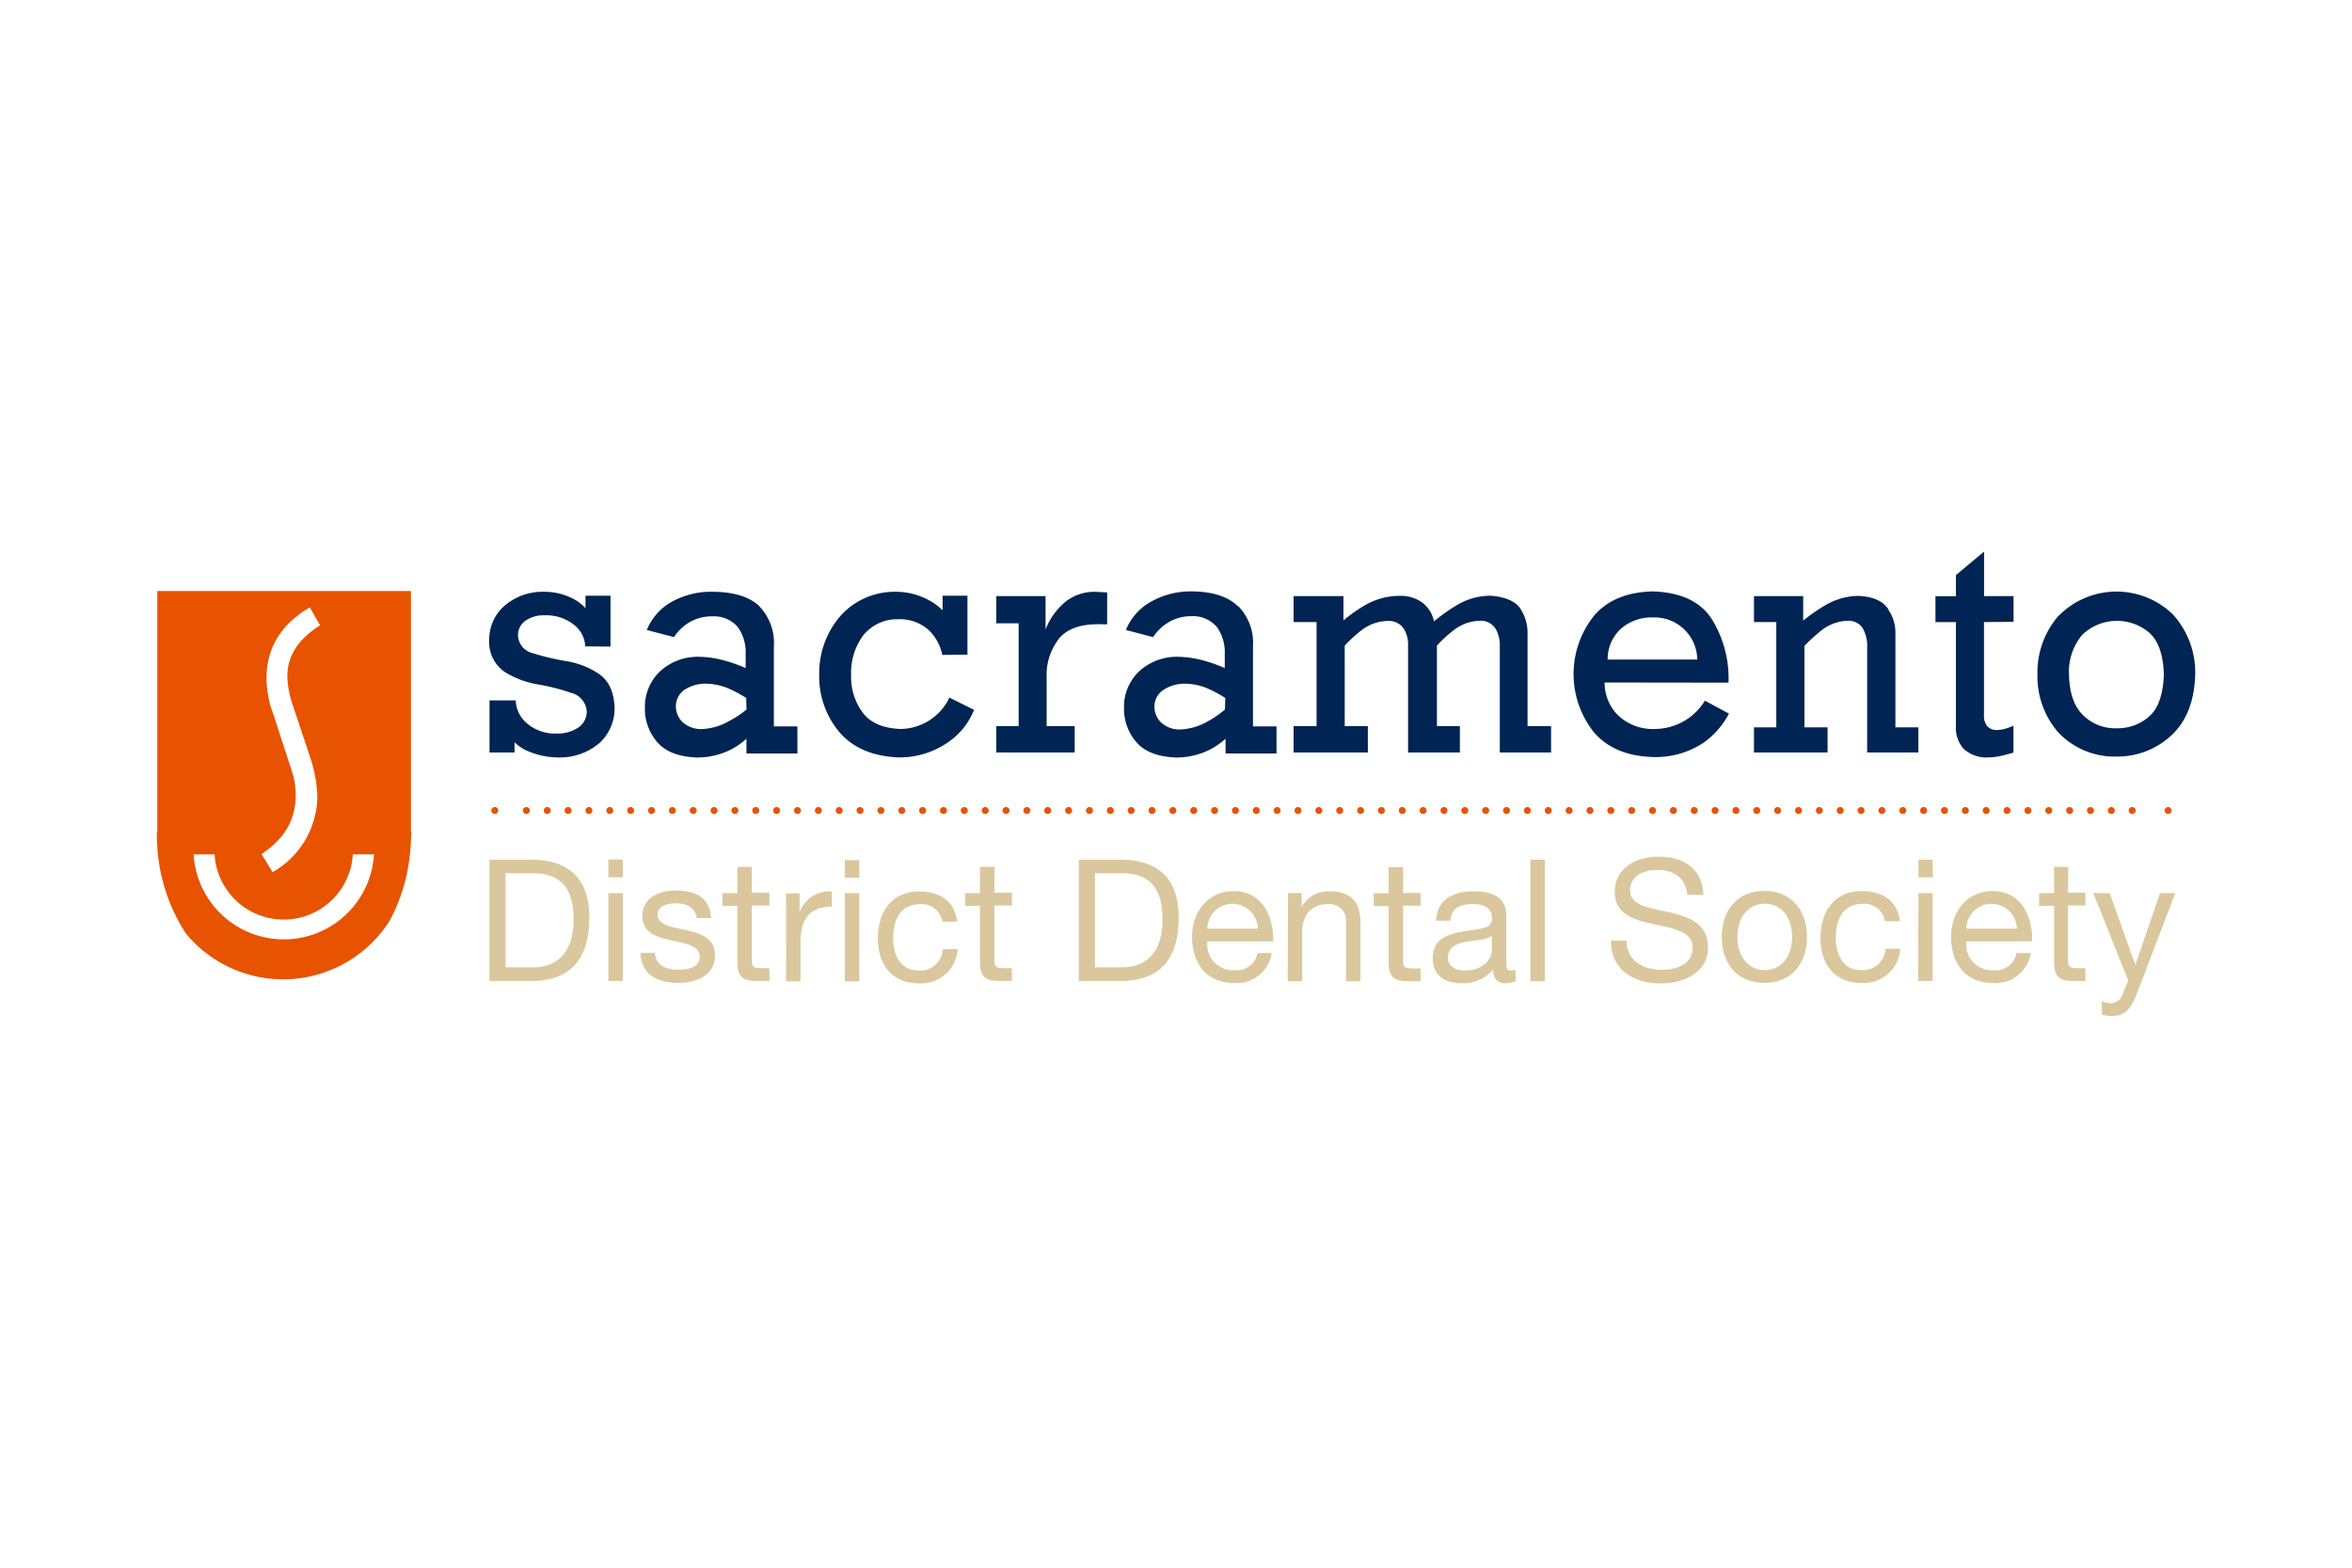 <svg id="Layer_3" data-name="Layer 3" xmlns="http://www.w3.org/2000/svg" viewBox="0 0 300 200"><defs><style>.cls-1{fill:#e75300;}.cls-2{fill:#002453;}.cls-3{fill:#dbc79d;}.cls-4,.cls-5{fill:none;stroke:#e75300;stroke-linecap:round;stroke-linejoin:round;stroke-width:0.89px;}.cls-4{stroke-dasharray:0 2.66;}</style></defs><path class="cls-1" d="M47.7,109a11.52,11.52,0,0,1-23,0h2.67A8.83,8.83,0,0,0,45,109ZM40.82,79.78c-2.81,1.78-4.17,3.91-4.17,6.52a11.94,11.94,0,0,0,.68,3.62l2.28,6.85a17.18,17.18,0,0,1,.87,5,11.3,11.3,0,0,1-5.71,9.5l-1.41-2.31c3-2,4.36-4.44,4.36-7.58a10.29,10.29,0,0,0-.63-3.43l-2.18-6.71A12.94,12.94,0,0,1,34,86.49c0-3.81,1.84-6.86,5.52-9Zm11.65,26.51s0-.09,0-.13h-.05V75.4H20.06v30.76H20v.13q0,.88.06,1.74a22.82,22.82,0,0,0,3.65,11.06,16.08,16.08,0,0,0,26-1.64,22.67,22.67,0,0,0,2.43-7.34,25.14,25.14,0,0,0,.3-3.82"/><path class="cls-2" d="M273.94,91.57a6.15,6.15,0,0,1-4,1.34,5.77,5.77,0,0,1-4.23-1.66q-1.73-1.66-1.81-5.21a7.32,7.32,0,0,1,1.7-5.06A6.39,6.39,0,0,1,274,80.6c1.25,1,1.92,2.82,2,5.44-.09,2.72-.79,4.56-2.08,5.53m-11.36-13a11,11,0,0,0-2.68,7.48,10.87,10.87,0,0,0,2.64,7.37,9.89,9.89,0,0,0,7.48,3.1,10.08,10.08,0,0,0,7-2.74c1.89-1.78,2.88-4.33,3-7.63a11,11,0,0,0-2.83-7.75,10.34,10.34,0,0,0-14.59.17m-5.75.76V76.05h-3.76V70.37l-3.59,3v2.69h-2.61v3.31h2.61V92.63a4,4,0,0,0,1,2.92,4.3,4.3,0,0,0,3.11,1.08,8.57,8.57,0,0,0,1.92-.26l1.31-.35V92.59a9.09,9.09,0,0,1-.86.32,4,4,0,0,1-1.24.22,1.58,1.58,0,0,1-1.23-.47,2.09,2.09,0,0,1-.43-1.45V79.36Zm-15.95-1.57q-1-1.61-3.87-1.74a8.51,8.51,0,0,0-4.18,1.19A22.34,22.34,0,0,0,230,79.18V76.05h-6.28v3.31h2.85V92.79h-2.85V96h9.39V92.79h-2.95V82.41a19.25,19.25,0,0,1,2.19-2,5.56,5.56,0,0,1,3.29-1.21,2.17,2.17,0,0,1,1.91.88,4.57,4.57,0,0,1,.61,2.59V96h6.53V92.79h-2.93V80.67a5.1,5.1,0,0,0-.9-2.88m-34.41,2.7a5.94,5.94,0,0,1,4.44-1.72,5.45,5.45,0,0,1,5.6,5.37H205.06a5.22,5.22,0,0,1,1.41-3.65m14,6.6a14.35,14.35,0,0,0-2.06-8q-2.15-3.47-7.62-3.64c-3.36.09-5.89,1.17-7.56,3.22a11.91,11.91,0,0,0,.11,14.79q2.61,3,7.57,3.12a11,11,0,0,0,6.37-1.82,10.57,10.57,0,0,0,3.25-3.72l-3.07-1.65A7.51,7.51,0,0,1,211.09,93a6.4,6.4,0,0,1-4.89-1.93,5.9,5.9,0,0,1-1.53-4Zm-38.78-10a4.67,4.67,0,0,0-3.22-1.07,8.75,8.75,0,0,0-4.36,1.19,19.77,19.77,0,0,0-2.75,1.94V76.05H165v3.31h2.93V92.63H165V96h9.47V92.63h-2.95V82.37a17.9,17.9,0,0,1,2.11-1.94A5.61,5.61,0,0,1,177,79.22a2.3,2.3,0,0,1,2,.91,3.77,3.77,0,0,1,.6,2.28V96h6.61V92.63h-2.93V82.37a15.84,15.84,0,0,1,2.18-2,5.57,5.57,0,0,1,3.27-1.17,2.21,2.21,0,0,1,2.07,1.07,4.25,4.25,0,0,1,.5,2.16V96h6.54V92.63h-3V80.75a5.53,5.53,0,0,0-.71-2.75q-.84-1.75-4-2a8.38,8.38,0,0,0-4.22,1.15,23.39,23.39,0,0,0-3,2.12,4,4,0,0,0-1.27-2.2m-25.4,13.45A13,13,0,0,1,154,92.06a7.61,7.61,0,0,1-3.39,1,3.5,3.5,0,0,1-2.46-.84,2.79,2.79,0,0,1-.9-2A2.54,2.54,0,0,1,148.42,88a4.88,4.88,0,0,1,2.7-.78,7.61,7.61,0,0,1,2.95.63,17.26,17.26,0,0,1,2.22,1.19Zm1.63-13.2q-1.87-1.83-5.83-1.87A10.28,10.28,0,0,0,146.41,77a7.31,7.31,0,0,0-2.8,3.37l3.47.91A6,6,0,0,1,149,79.42a5.62,5.62,0,0,1,2.95-.81A4,4,0,0,1,155.22,80a5.55,5.55,0,0,1,1,3.45c0,.17,0,.39,0,.65s0,.64,0,1.13a19.18,19.18,0,0,0-2.6-.93,13,13,0,0,0-3.36-.51,7.13,7.13,0,0,0-4.89,1.79,6.21,6.21,0,0,0-2,4.69,6.46,6.46,0,0,0,1.54,4.37q1.58,1.88,5.13,2a9.58,9.58,0,0,0,4.17-.95,9.68,9.68,0,0,0,2.11-1.44v1.88h6.5V92.67h-3V82.45a6.71,6.71,0,0,0-1.84-5.08m-23,4.21q1.47-1.87,4.8-1.94a7,7,0,0,1,.75,0,6.51,6.51,0,0,0,.69,0V75.58l-1.52-.08a6,6,0,0,0-3.74,1.22,8.71,8.71,0,0,0-2.6,3.59V76.05h-6.28v3.47h2.85V92.63h-2.85V96h10V92.63H133.5V86.39A7.49,7.49,0,0,1,135,81.58m-11.6,1.94V76h-3.17v1.86A7.72,7.72,0,0,0,118,76.33a8.64,8.64,0,0,0-3.76-.83,9.25,9.25,0,0,0-7.14,3.19,11.19,11.19,0,0,0-2.61,7.39,11,11,0,0,0,2.61,7.36c1.73,2,4.27,3.08,7.63,3.19a10.88,10.88,0,0,0,6.29-2,9,9,0,0,0,3.22-4.07L121.1,89a7,7,0,0,1-6.2,4c-2.31-.08-3.94-.8-4.92-2.17a7.62,7.62,0,0,1-1.42-4.7A8,8,0,0,1,110.15,81a5.57,5.57,0,0,1,4.44-2,5.48,5.48,0,0,1,3.94,1.45,6.09,6.09,0,0,1,1.66,3.1Zm-28.18,7a13,13,0,0,1-2.26,1.49,7.57,7.57,0,0,1-3.39,1,3.52,3.52,0,0,1-2.46-.84,2.79,2.79,0,0,1-.9-2A2.54,2.54,0,0,1,87.31,88a4.88,4.88,0,0,1,2.7-.78,7.61,7.61,0,0,1,2.95.63,17.26,17.26,0,0,1,2.22,1.19Zm1.63-13.2Q94.94,75.54,91,75.5A10.28,10.28,0,0,0,85.3,77a7.31,7.31,0,0,0-2.8,3.37l3.47.91a6,6,0,0,1,1.88-1.84,5.62,5.62,0,0,1,3-.81A4,4,0,0,1,94.11,80a5.55,5.55,0,0,1,1,3.45c0,.17,0,.39,0,.65s0,.64,0,1.13a19.18,19.18,0,0,0-2.6-.93,13,13,0,0,0-3.36-.51,7.13,7.13,0,0,0-4.89,1.79,6.21,6.21,0,0,0-2,4.69,6.46,6.46,0,0,0,1.54,4.37q1.58,1.88,5.13,2a9.58,9.58,0,0,0,4.17-.95,9.68,9.68,0,0,0,2.11-1.44v1.88h6.5V92.67h-3V82.45a6.71,6.71,0,0,0-1.84-5.08m-19,5.12V76H74.68v1.58a5.72,5.72,0,0,0-1.77-1.29,7.89,7.89,0,0,0-3.57-.79,7.41,7.41,0,0,0-5,1.79,5.69,5.69,0,0,0-1.94,4.33,4.63,4.63,0,0,0,1.91,4.06,11.59,11.59,0,0,0,4.27,1.63,26.92,26.92,0,0,1,4.26,1.08,2.61,2.61,0,0,1,2,2.38,2.47,2.47,0,0,1-1,2,4.72,4.72,0,0,1-2.84.81,5.48,5.48,0,0,1-4-1.49,4,4,0,0,1-1.22-2.74H62.44V96h3.19V94.69a5.38,5.38,0,0,0,1.94,1.23,9.88,9.88,0,0,0,3.55.71,7.77,7.77,0,0,0,5.38-1.87,6,6,0,0,0,1.89-4.5q-.12-3-2-4.29a10.39,10.39,0,0,0-4.21-1.63,32.84,32.84,0,0,1-4.2-1,2.43,2.43,0,0,1-1.91-2.32,2.25,2.25,0,0,1,.91-1.8,4,4,0,0,1,2.49-.72,5.67,5.67,0,0,1,3.87,1.31,3.62,3.62,0,0,1,1.3,2.65Z"/><path class="cls-3" d="M277.46,113.94h-1.95l-3.14,9.17h0l-3.28-9.17H267l4.45,11.14-.76,1.91a1.6,1.6,0,0,1-1.52,1,4,4,0,0,1-1.08-.26v1.69a3.68,3.68,0,0,0,1.28.19c1.64,0,2.4-.8,3.25-3Zm-13.65-3.35H262v3.35h-1.91v1.63H262v7.13c0,2.06.76,2.45,2.66,2.45H266v-1.63h-.84c-1.15,0-1.39-.15-1.39-1v-7H266v-1.63h-2.23Zm-13,7.88a3.19,3.19,0,0,1,3.21-3.16,3.23,3.23,0,0,1,3.23,3.16Zm6.4,3.12a2.71,2.71,0,0,1-2.91,2.19,3.3,3.3,0,0,1-3.49-3.68h8.39c.11-2.71-1.11-6.42-5.07-6.42-3.06,0-5.27,2.47-5.27,5.83s1.8,5.9,5.38,5.9a4.53,4.53,0,0,0,4.79-3.82Zm-10.71-11.91H244.7v2.25h1.84Zm-1.84,15.47h1.84V113.94H244.7Zm-2.34-7.61c-.26-2.66-2.3-3.86-4.83-3.86-3.55,0-5.29,2.65-5.29,6s1.82,5.72,5.25,5.72a4.67,4.67,0,0,0,4.94-4.36h-1.89a2.9,2.9,0,0,1-3.08,2.73c-2.34,0-3.27-2-3.27-4.09,0-2.28.83-4.38,3.49-4.38a2.6,2.6,0,0,1,2.77,2.23Zm-20.71,2c0-2.73,1.56-4.25,3.49-4.25s3.48,1.52,3.48,4.25-1.56,4.22-3.48,4.22-3.49-1.52-3.49-4.22m-2,0c0,3.27,1.88,5.85,5.44,5.85s5.43-2.58,5.43-5.85-1.88-5.88-5.43-5.88-5.44,2.58-5.44,5.88m-2.34-5.36c-.13-3.4-2.54-4.89-5.7-4.89-2.82,0-5.61,1.38-5.61,4.53,0,2.83,2.49,3.55,5,4.09s4.94.91,4.94,3-2.06,2.82-3.92,2.82c-2.34,0-4.51-1.13-4.51-3.73h-2c0,3.77,2.93,5.46,6.39,5.46,2.82,0,6-1.32,6-4.61,0-3-2.47-3.9-4.94-4.46s-5-.85-5-2.76,1.73-2.64,3.46-2.64c2.13,0,3.6.95,3.84,3.16Zm-22.07,11h1.85V109.68h-1.85Zm-1.92-1.48a1.53,1.53,0,0,1-.57.11c-.58,0-.58-.39-.58-1.26v-5.76c0-2.62-2.19-3.08-4.21-3.08-2.49,0-4.63,1-4.74,3.75h1.84c.09-1.64,1.24-2.12,2.8-2.12,1.17,0,2.49.26,2.49,1.86,0,1.39-1.74,1.26-3.77,1.65s-3.79.91-3.79,3.44c0,2.24,1.66,3.15,3.7,3.15a5,5,0,0,0,4-1.74c0,1.22.6,1.74,1.56,1.74a2.45,2.45,0,0,0,1.32-.31Zm-3-2.42c0,1-1,2.53-3.43,2.53-1.12,0-2.16-.43-2.16-1.65s1-1.79,2.25-2,2.62-.24,3.34-.76Zm-11.31-10.66h-1.85v3.35h-1.9v1.63h1.9v7.13c0,2.06.76,2.45,2.67,2.45h1.41v-1.63h-.85c-1.14,0-1.38-.15-1.38-1v-7h2.23v-1.63h-2.23Zm-14.72,14.56h1.85v-6.33c0-2,1.08-3.51,3.31-3.51a2.11,2.11,0,0,1,2.28,2.25v7.59h1.84v-7.37c0-2.41-.91-4.1-3.86-4.1a3.9,3.9,0,0,0-3.64,2h0v-1.78h-1.74ZM154,118.47a3.19,3.19,0,0,1,3.21-3.16,3.23,3.23,0,0,1,3.23,3.16Zm6.4,3.12a2.71,2.71,0,0,1-2.91,2.19A3.3,3.3,0,0,1,154,120.1h8.39c.11-2.71-1.11-6.42-5.07-6.42-3.06,0-5.27,2.47-5.27,5.83s1.8,5.9,5.38,5.9a4.53,4.53,0,0,0,4.79-3.82Zm-20.74-10.18h3.47c3.79,0,5.15,2.23,5.15,5.91,0,5.7-3.79,6.09-5.2,6.09h-3.42Zm-2.06,13.74h5.31c5.16,0,7.43-2.93,7.43-8.11,0-5-2.66-7.36-7.43-7.36h-5.31Zm-10.73-14.56H125v3.35h-1.91v1.63H125v7.13c0,2.06.76,2.45,2.67,2.45h1.4v-1.63h-.84c-1.15,0-1.39-.15-1.39-1v-7h2.23v-1.63h-2.23Zm-4.79,7c-.26-2.66-2.29-3.86-4.83-3.86-3.55,0-5.28,2.65-5.28,6s1.82,5.72,5.24,5.72a4.66,4.66,0,0,0,4.94-4.36h-1.89a2.89,2.89,0,0,1-3.07,2.73c-2.34,0-3.27-2-3.27-4.09,0-2.28.82-4.38,3.48-4.38a2.61,2.61,0,0,1,2.78,2.23Zm-12.48-7.86h-1.84v2.25h1.84Zm-1.84,15.47h1.84V113.94h-1.84Zm-7.49,0h1.84v-5c0-2.84,1.08-4.53,4-4.53v-1.95a4.09,4.09,0,0,0-4.12,2.63h0v-2.37h-1.73ZM95.9,110.59H94.06v3.35h-1.9v1.63h1.9v7.13c0,2.06.76,2.45,2.67,2.45h1.41v-1.63h-.85c-1.15,0-1.39-.15-1.39-1v-7h2.24v-1.63H95.9Zm-14.21,11c.11,2.78,2.23,3.8,4.75,3.8,2.27,0,4.76-.87,4.76-3.54,0-2.16-1.82-2.77-3.66-3.18s-3.66-.63-3.66-2c0-1.13,1.28-1.43,2.38-1.43s2.47.45,2.6,1.88H90.7c-.15-2.73-2.12-3.51-4.59-3.51-2,0-4.18.94-4.18,3.19s1.84,2.75,3.66,3.16,3.66.65,3.66,2.08-1.56,1.67-2.71,1.67c-1.51,0-2.94-.52-3-2.17Zm-2.25-11.93H77.6v2.25h1.84ZM77.6,125.15h1.84V113.94H77.6ZM64.49,111.41H68c3.8,0,5.16,2.23,5.16,5.91,0,5.7-3.79,6.09-5.2,6.09H64.49Zm-2.06,13.74h5.31c5.15,0,7.43-2.93,7.43-8.11,0-5-2.67-7.36-7.43-7.36H62.43Z"/><line class="cls-4" x1="67.14" y1="103.4" x2="274.52" y2="103.4"/><path class="cls-5" d="M276.54,103.4h0m-213.43,0h0"/></svg>